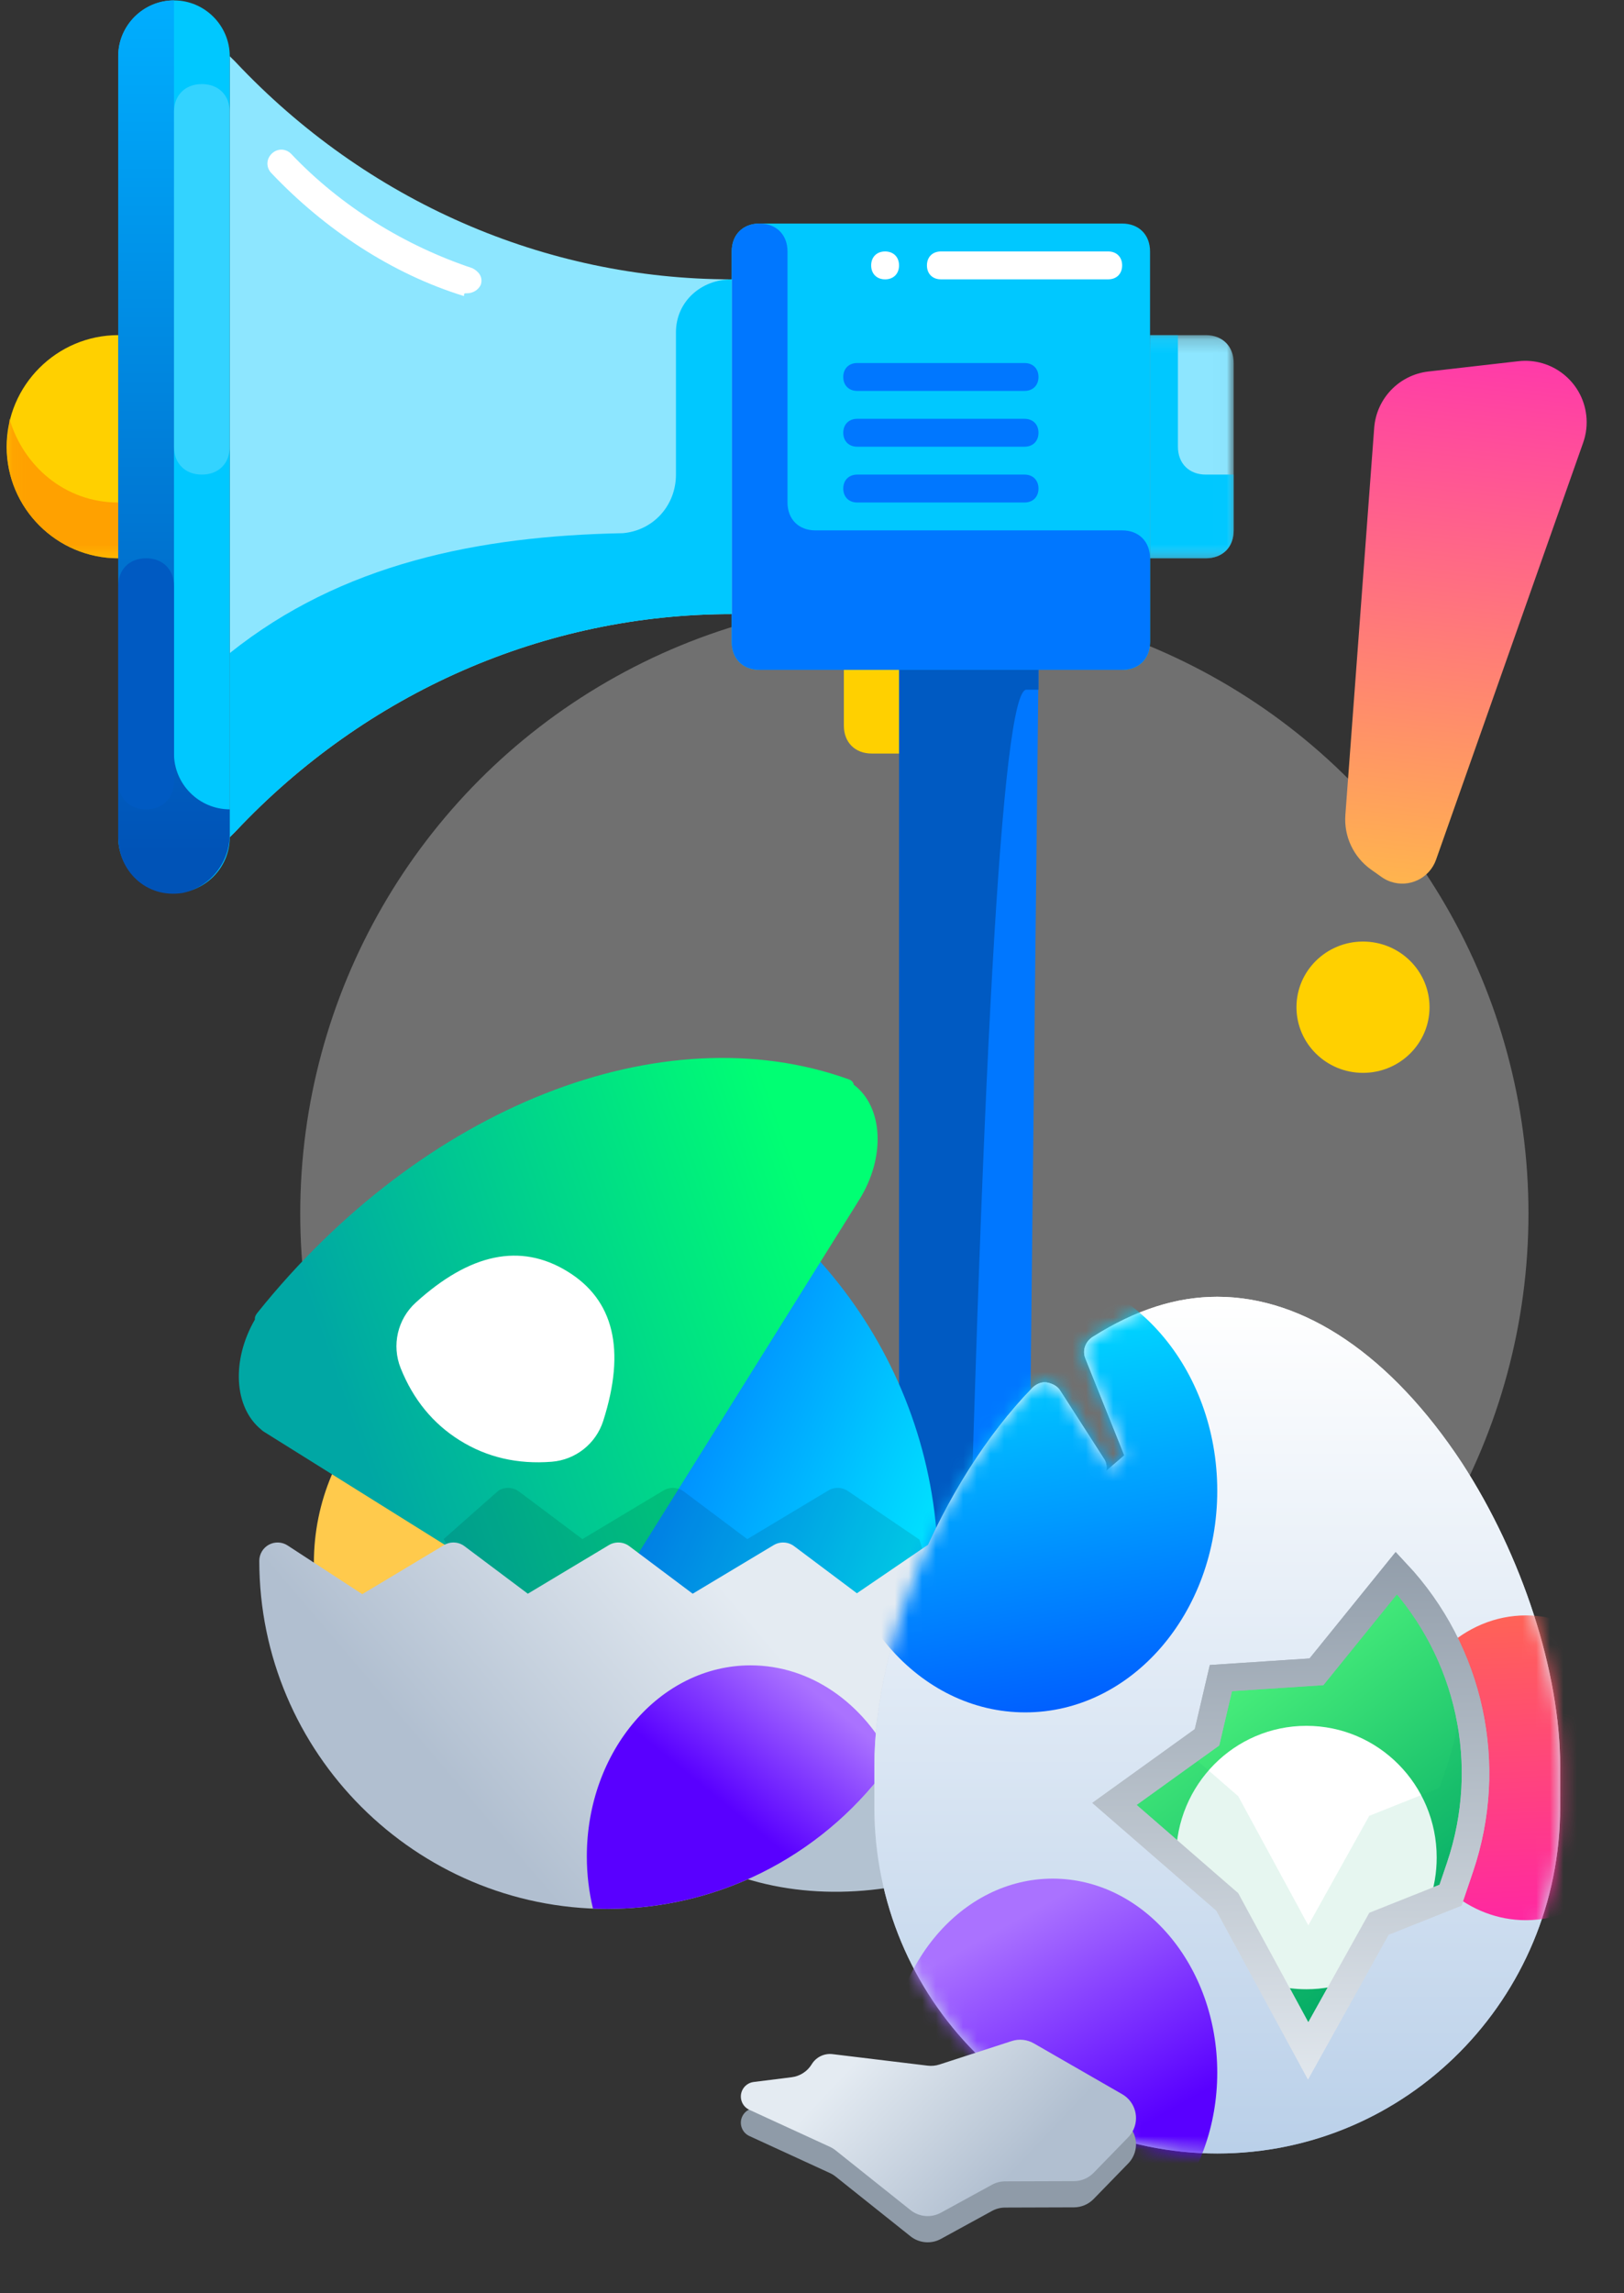 <?xml version="1.0" encoding="UTF-8"?> <svg xmlns="http://www.w3.org/2000/svg" xmlns:xlink="http://www.w3.org/1999/xlink" width="119px" height="168px" viewBox="0 0 119 168"><rect x="0" y="0" width="119" height="168" fill="#333333" stroke="none"/> <title>Group 17</title> <defs> <polygon id="path-1" points="0.013 0.185 89.913 0.185 89.913 16.533 0.013 16.533"></polygon> <linearGradient x1="50%" y1="0%" x2="50%" y2="94.535%" id="linearGradient-3"> <stop stop-color="#00AFFF" offset="0%"></stop> <stop stop-color="#0053B7" offset="100%"></stop> </linearGradient> <linearGradient x1="52.497%" y1="-44.646%" x2="55.043%" y2="100%" id="linearGradient-4"> <stop stop-color="#FF00D4" offset="0%"></stop> <stop stop-color="#FFB54D" offset="100%"></stop> </linearGradient> <linearGradient x1="11.277%" y1="0.313%" x2="27.69%" y2="79.089%" id="linearGradient-5"> <stop stop-color="#00EAFF" offset="0%"></stop> <stop stop-color="#0077FF" offset="100%"></stop> </linearGradient> <linearGradient x1="22.62%" y1="12.917%" x2="69.17%" y2="91.224%" id="linearGradient-6"> <stop stop-color="#00FF73" offset="0%"></stop> <stop stop-color="#00A7A4" offset="100%"></stop> </linearGradient> <linearGradient x1="22.697%" y1="36.15%" x2="74.94%" y2="59.566%" id="linearGradient-7"> <stop stop-color="#E4EBF2" offset="0%"></stop> <stop stop-color="#B1BFD0" offset="100%"></stop> </linearGradient> <linearGradient x1="5.796%" y1="31.104%" x2="44.026%" y2="68.188%" id="linearGradient-8"> <stop stop-color="#AA72FF" offset="0%"></stop> <stop stop-color="#5900FF" offset="100%"></stop> </linearGradient> <linearGradient x1="50%" y1="0%" x2="50%" y2="100%" id="linearGradient-9"> <stop stop-color="#FDFEFF" offset="0%"></stop> <stop stop-color="#96A8BC" offset="100%"></stop> </linearGradient> <linearGradient x1="50%" y1="0%" x2="50%" y2="100%" id="linearGradient-10"> <stop stop-color="#FFFFFF" offset="0%"></stop> <stop stop-color="#BAD0E9" offset="100%"></stop> </linearGradient> <path d="M25.125,62.761 C11.24,62.761 0,51.411 0,37.389 L0,34.385 C0,25.305 4.827,13.62 11.571,6.677 C11.835,6.41 12.232,6.209 12.629,6.276 C13.025,6.343 13.422,6.543 13.62,6.877 L16.794,11.818 C16.992,12.085 17.059,12.419 16.992,12.752 L18.315,11.617 L15.472,4.54 C15.207,3.939 15.472,3.272 16.001,2.938 C19.174,0.935 22.15,0 25.125,0 C31.538,0 37.886,4.34 43.043,12.152 C47.473,18.962 50.25,27.508 50.25,34.385 L50.25,37.389 C50.25,51.411 39.01,62.761 25.125,62.761 Z" id="path-11"></path> <linearGradient x1="75.953%" y1="-13.82%" x2="81.744%" y2="166.988%" id="linearGradient-13"> <stop stop-color="#FF6A4D" offset="0%"></stop> <stop stop-color="#FF00D4" offset="100%"></stop> </linearGradient> <linearGradient x1="50%" y1="12.616%" x2="62.198%" y2="100%" id="linearGradient-14"> <stop stop-color="#00D7FF" offset="0%"></stop> <stop stop-color="#005EFF" offset="100%"></stop> </linearGradient> <linearGradient x1="18.151%" y1="20.276%" x2="45.696%" y2="78.612%" id="linearGradient-15"> <stop stop-color="#AA72FF" offset="0%"></stop> <stop stop-color="#5900FF" offset="100%"></stop> </linearGradient> <linearGradient x1="17.234%" y1="12.917%" x2="72.941%" y2="91.224%" id="linearGradient-16"> <stop stop-color="#57FD7F" offset="0%"></stop> <stop stop-color="#00A764" offset="100%"></stop> </linearGradient> <linearGradient x1="45.922%" y1="-6.618%" x2="54.695%" y2="106.601%" id="linearGradient-17"> <stop stop-color="#8F9BA8" offset="0%"></stop> <stop stop-color="#E1E7ED" offset="100%"></stop> </linearGradient> <linearGradient x1="22.697%" y1="40.163%" x2="74.94%" y2="56.794%" id="linearGradient-18"> <stop stop-color="#E4EBF2" offset="0%"></stop> <stop stop-color="#B1BFD0" offset="100%"></stop> </linearGradient> </defs> <g id="Page-1" stroke="none" stroke-width="1" fill="none" fill-rule="evenodd"> <g id="Home-Page-Copy-12" transform="translate(-663, -7957)"> <g id="Group-17" transform="translate(663, 7957)"> <g id="Group-23" transform="translate(59.5, 67) scale(-1, 1) translate(-59.5, -67) "> <circle id="Oval-10-Copy-7" fill="#FFFFFF" opacity="0.3" cx="52" cy="88.9" r="45"></circle> <g id="Group-5" transform="translate(28.6, 0)"> <path d="M20.391,55.203 L26.521,55.203 C27.747,55.203 28.565,54.385 28.565,53.16 L28.565,49.072 L20.391,49.072 L20.391,55.203 Z" id="Fill-1" fill="#FFD000"></path> <path d="M81.738,24.551 C86.234,24.551 89.913,28.229 89.913,32.725 C89.913,37.22 86.234,40.899 81.738,40.899 L81.738,24.551 Z" id="Fill-2" fill="#FFD000"></path> <g id="Group-7" transform="translate(0, 24.366)"> <mask id="mask-2" fill="white"> <use xlink:href="#path-1"></use> </mask> <g id="Clip-4"></g> <path d="M81.738,12.447 L81.738,16.533 C86.234,16.533 89.913,12.855 89.913,8.359 C89.913,7.747 89.708,6.929 89.708,6.316 C88.686,9.789 85.621,12.447 81.738,12.447 Z" id="Fill-3" fill="#FFA100" mask="url(#mask-2)"></path> <path d="M6.13,16.533 L2.043,16.533 C0.817,16.533 0,15.716 0,14.49 L0,2.229 C0,1.003 0.817,0.185 2.043,0.185 L6.13,0.185 L6.13,16.533 Z" id="Fill-5" fill="#8DE6FF" mask="url(#mask-2)"></path> <path d="M4.087,0.185 L4.087,8.359 C4.087,9.585 3.27,10.402 2.043,10.402 L0,10.402 L0,14.49 C0,15.716 0.817,16.533 2.043,16.533 L6.13,16.533 L6.13,0.185 L4.087,0.185 Z" id="Fill-6" fill="#00C8FF" mask="url(#mask-2)"></path> </g> <path d="M34.739,49.072 L8.173,49.072 C6.948,49.072 6.13,48.255 6.13,47.029 L6.13,18.421 C6.13,17.194 6.948,16.377 8.173,16.377 L34.739,16.377 C35.965,16.377 36.782,17.195 36.782,18.421 L36.782,47.029 C36.782,48.255 35.965,49.072 34.739,49.072 Z" id="Fill-8" fill="#00C8FF"></path> <path d="M34.739,16.377 C33.512,16.377 32.695,17.195 32.695,18.421 L32.695,36.812 C32.695,38.038 31.878,38.855 30.652,38.855 L8.174,38.855 C6.948,38.855 6.131,39.673 6.131,40.898 L6.131,47.029 C6.131,48.255 6.948,49.072 8.174,49.072 L34.739,49.072 C35.965,49.072 36.782,48.255 36.782,47.029 L36.782,18.421 C36.782,17.195 35.965,16.377 34.739,16.377 Z" id="Fill-9" fill="#0077FF"></path> <path d="M73.565,61.333 L73.156,60.925 C63.551,50.708 50.473,44.986 36.782,44.986 L36.782,20.465 C50.473,20.465 63.551,14.743 73.156,4.525 L73.565,4.117 L73.565,61.333 Z" id="Fill-10" fill="#8DE6FF"></path> <path d="M56.195,21.486 C55.786,21.486 55.378,21.282 55.173,20.873 C54.969,20.26 55.378,19.852 55.786,19.647 C60.691,18.012 65.391,15.151 69.069,11.268 C69.477,10.86 70.09,10.86 70.499,11.268 C70.907,11.677 70.907,12.29 70.499,12.699 C66.617,16.786 61.712,20.056 56.399,21.69 C56.399,21.486 56.399,21.486 56.195,21.486 Z" id="Fill-11" fill="#FFFFFF"></path> <path d="M40.869,34.768 L40.869,24.347 C40.869,22.099 39.03,20.465 36.782,20.465 L36.782,44.986 C50.473,44.986 63.551,50.708 73.156,60.925 L73.564,61.333 L73.564,47.846 C65.391,41.307 55.377,39.264 44.751,39.06 C42.504,38.856 40.869,37.016 40.869,34.768 Z" id="Fill-12" fill="#00C8FF"></path> <path d="M77.652,65.42 C75.403,65.42 73.565,63.581 73.565,61.333 L73.565,4.117 C73.565,1.869 75.403,0.029 77.652,0.029 C79.899,0.029 81.738,1.869 81.738,4.117 L81.738,61.333 C81.738,63.581 79.899,65.42 77.652,65.42 Z" id="Fill-13" fill="#00C8FF"></path> <path d="M15.204,130.424 L14.304,49.072 L24.521,49.072 L24.404,132.9 C22.884,133.288 15.891,131.728 15.204,130.424 Z" id="Fill-14" fill="#0077FF"></path> <g id="Group-18" transform="translate(14.268, 0)"> <path d="M0.036,49.072 L0.036,50.526 L0.936,50.526 C2.712,50.644 4.244,77.917 5.532,132.344 C6.521,132.897 8.942,133.159 10.253,133.071 L10.253,49.072 L0.036,49.072 Z" id="Fill-15" fill="#005AC2"></path> <path d="M63.383,0.029 L63.383,55.203 C63.383,57.451 61.544,59.29 59.297,59.29 L59.297,61.129 C59.297,63.173 60.727,65.012 62.77,65.42 C65.427,65.829 67.47,63.786 67.47,61.333 L67.47,4.117 C67.47,1.869 65.631,0.029 63.383,0.029 Z" id="Fill-17" fill="url(#linearGradient-3)"></path> </g> <path d="M75.608,34.768 C74.382,34.768 73.565,33.951 73.565,32.725 L73.565,8.204 C73.565,6.978 74.382,6.16 75.608,6.16 C76.834,6.16 77.652,6.978 77.652,8.204 L77.652,32.725 C77.652,33.951 76.834,34.768 75.608,34.768 Z" id="Fill-19" fill="#FFFFFF" opacity="0.2"></path> <path d="M79.695,59.29 C78.469,59.29 77.652,58.473 77.652,57.247 L77.652,42.943 C77.652,41.716 78.469,40.899 79.695,40.899 C80.921,40.899 81.738,41.716 81.738,42.943 L81.738,57.247 C81.738,58.473 80.921,59.29 79.695,59.29 Z" id="Fill-20" fill="#005AC2"></path> <path d="M15.326,26.595 L27.587,26.595 C28.2,26.595 28.609,27.003 28.609,27.616 C28.609,28.229 28.2,28.638 27.587,28.638 L15.326,28.638 C14.713,28.638 14.304,28.229 14.304,27.616 C14.304,27.003 14.713,26.595 15.326,26.595 Z" id="Fill-21" fill="#0077FF"></path> <path d="M9.196,18.421 L21.456,18.421 C22.07,18.421 22.478,18.83 22.478,19.443 C22.478,20.056 22.07,20.464 21.456,20.464 L9.196,20.464 C8.582,20.464 8.174,20.056 8.174,19.443 C8.173,18.83 8.582,18.421 9.196,18.421 Z" id="Fill-22" fill="#FFFFFF"></path> <path d="M15.326,30.681 L27.587,30.681 C28.2,30.681 28.609,31.09 28.609,31.703 C28.609,32.317 28.2,32.725 27.587,32.725 L15.326,32.725 C14.713,32.725 14.304,32.317 14.304,31.703 C14.304,31.09 14.713,30.681 15.326,30.681 Z" id="Fill-23" fill="#0077FF"></path> <path d="M15.326,34.768 L27.587,34.768 C28.2,34.768 28.609,35.177 28.609,35.79 C28.609,36.403 28.2,36.812 27.587,36.812 L15.326,36.812 C14.713,36.812 14.304,36.403 14.304,35.79 C14.304,35.177 14.713,34.768 15.326,34.768 Z" id="Fill-24" fill="#0077FF"></path> <path d="M25.543,20.465 C24.93,20.465 24.522,20.056 24.522,19.443 C24.522,18.83 24.93,18.421 25.543,18.421 C26.156,18.421 26.565,18.83 26.565,19.443 C26.565,20.056 26.156,20.465 25.543,20.465 Z" id="Fill-25" fill="#FFFFFF"></path> </g> <g id="Group-105" transform="translate(12, 51) scale(-1, 1) translate(-12, -51) translate(0, 23)"> <path d="M6.876,4.761 L13.259,2.988 C15.653,2.322 18.134,3.724 18.799,6.119 C18.982,6.777 19.013,7.467 18.889,8.138 L13.022,39.998 C12.759,41.424 11.391,42.367 9.965,42.105 C9.724,42.061 9.492,41.983 9.273,41.875 L8.429,41.456 C7.017,40.755 6.075,39.367 5.945,37.797 L3.596,9.469 C3.417,7.316 4.794,5.339 6.876,4.761 Z" id="Rectangle-Copy-116" fill="url(#linearGradient-4)" transform="translate(11.74, 22.242) rotate(9) translate(-11.74, -22.242) "></path> <ellipse id="Oval-Copy-33" fill="#FFD000" cx="4.875" cy="50.786" rx="4.875" ry="4.81"></ellipse> </g> </g> <g id="Group-18" transform="translate(47.5, 106) scale(-1, 1) translate(-47.5, -106) translate(15, 64)"> <path d="M23.509,72.849 C12.205,72.849 3.009,61.41 3.009,47.349 C3.009,46.851 3.23,46.395 3.584,46.162 C3.937,45.93 4.365,45.96 4.696,46.24 L8.806,49.726 L12.504,46.275 C12.855,45.948 13.33,45.917 13.706,46.198 L18.479,49.76 L22.214,46.275 C22.565,45.948 23.041,45.917 23.417,46.198 L28.189,49.76 L31.925,46.275 C32.276,45.948 32.751,45.917 33.127,46.198 L37.943,49.792 L42.341,46.225 C42.672,45.956 43.096,45.934 43.444,46.169 C43.792,46.403 44.009,46.856 44.009,47.349 C44.009,61.41 34.813,72.849 23.509,72.849 Z" id="Path-Copy" fill="#B3C2D1" fill-rule="nonzero" transform="translate(23.509, 59.428) scale(-1, 1) rotate(53) translate(-23.509, -59.428) "></path> <circle id="Oval" fill="#FFCA4C" cx="40.5" cy="50.5" r="16.5"></circle> <path d="M8.755,54.479 L8.755,26.716 C8.755,26.682 8.755,26.648 8.757,26.615 L8.755,26.457 C8.755,23.704 10.904,21.452 13.622,21.278 C13.749,21.179 13.917,21.138 14.138,21.173 C28.527,23.467 39.887,34.806 42.169,49.157 C42.196,49.332 42.157,49.452 42.063,49.528 C41.945,52.128 39.906,54.231 37.327,54.458 C37.264,54.472 37.196,54.479 37.122,54.479 L37.122,54.479 L8.755,54.479 L8.755,54.479 Z" id="Combined-Shape-Copy-6" fill="url(#linearGradient-5)" transform="translate(25.466, 37.82) rotate(-101) translate(-25.466, -37.82) "></path> <path d="M22.594,50.36 L22.594,13.178 C22.594,13.13 22.595,13.083 22.597,13.037 L22.594,12.83 C22.594,9.144 24.718,6.129 27.401,5.895 C27.528,5.762 27.694,5.707 27.912,5.754 C42.128,8.826 53.352,24.012 55.606,43.232 C55.634,43.468 55.594,43.629 55.5,43.731 C55.383,47.212 53.371,50.025 50.826,50.332 C50.763,50.35 50.695,50.36 50.62,50.36 L50.62,50.36 L22.594,50.36 L22.594,50.36 Z" id="Combined-Shape-Copy-7" fill="url(#linearGradient-6)" transform="translate(39.104, 28.049) rotate(-32) translate(-39.104, -28.049) "></path> <path d="M42.423,42.633 C44.739,42.633 46.896,41.903 48.895,40.443 L48.895,40.443 C50.352,39.379 50.995,37.521 50.506,35.784 C49.051,30.615 46.325,28.006 42.327,27.957 C38.302,27.907 35.614,30.54 34.262,35.854 L34.262,35.854 C33.83,37.554 34.468,39.347 35.878,40.39 C37.897,41.885 40.078,42.633 42.423,42.633 Z" id="Oval-Copy-8" fill="#FFFFFF" transform="translate(42.423, 35.294) rotate(-32) translate(-42.423, -35.294) "></path> <path d="M12.631,48.785 L17.811,45.268 C18.247,44.941 18.838,44.911 19.306,45.191 L25.243,48.753 L29.889,45.268 C30.326,44.941 30.917,44.911 31.385,45.191 L37.322,48.753 L41.968,45.268 C42.405,44.941 42.996,44.91 43.464,45.191 L47.496,48.753 C39.782,61.255 33.788,67.502 29.515,67.494 C25.724,67.487 17.4,64.783 11.78,54.938 C11.304,54.103 11.587,52.052 12.631,48.785 Z" id="Path" fill-opacity="0.269" fill="#000000" fill-rule="nonzero" opacity="0.4"></path> <path d="M35.5,75.842 C21.439,75.842 10,64.403 10,50.342 C10,49.845 10.275,49.388 10.715,49.156 C11.155,48.923 11.687,48.953 12.098,49.233 L17.21,52.719 L21.811,49.268 C22.247,48.941 22.838,48.911 23.306,49.191 L29.243,52.753 L33.889,49.268 C34.326,48.941 34.917,48.911 35.385,49.191 L41.322,52.753 L45.968,49.268 C46.405,48.941 46.996,48.91 47.464,49.191 L53.455,52.785 L58.925,49.218 C59.337,48.949 59.864,48.927 60.297,49.162 C60.73,49.397 61,49.85 61,50.342 C61,64.403 49.561,75.842 35.5,75.842 Z" id="Path-Copy-2" fill="url(#linearGradient-7)" fill-rule="nonzero"></path> <path d="M25,58 C31.627,58 37,64.268 37,72 C37,73.324 36.842,74.606 36.548,75.82 C36.201,75.835 35.851,75.842 35.5,75.842 C26.877,75.842 19.239,71.54 14.622,64.968 C16.701,60.801 20.57,58 25,58 Z" id="Combined-Shape" fill="url(#linearGradient-8)"></path> <path d="M36.037,70.474 C36.029,70.474 36.02,70.474 36.011,70.473 C29.565,70.35 25.217,67.617 22.706,65.346 C19.976,62.878 18.773,60.424 18.723,60.321 C18.401,59.653 18.681,58.851 19.348,58.528 C20.015,58.207 20.815,58.485 21.139,59.15 C21.161,59.194 22.225,61.32 24.589,63.429 C27.734,66.237 31.595,67.704 36.063,67.79 C36.804,67.804 37.393,68.416 37.379,69.157 C37.365,69.89 36.767,70.474 36.037,70.474 Z" id="Path" fill-rule="nonzero"></path> </g> <g id="Group-21" transform="translate(50, 95)"> <path d="M39.195,62.761 C25.31,62.761 14.07,51.411 14.07,37.389 L14.07,34.385 C14.07,25.305 18.897,13.62 25.641,6.677 C25.905,6.41 26.302,6.209 26.699,6.276 C27.095,6.343 27.492,6.543 27.69,6.877 L30.864,11.818 C31.062,12.085 31.129,12.419 31.062,12.752 L32.385,11.617 L29.542,4.54 C29.277,3.939 29.542,3.272 30.071,2.938 C33.244,0.935 36.22,0 39.195,0 C45.608,0 51.956,4.34 57.113,12.152 C61.543,18.962 64.32,27.508 64.32,34.385 L64.32,37.389 C64.32,51.411 53.08,62.761 39.195,62.761 Z" id="Path" fill="url(#linearGradient-9)" fill-rule="nonzero"></path> <g id="Oval-+-Oval-Copy-+-Oval-Copy-2-Mask" transform="translate(14.07, 0)"> <mask id="mask-12" fill="white"> <use xlink:href="#path-11"></use> </mask> <use id="Mask" fill="url(#linearGradient-10)" fill-rule="nonzero" xlink:href="#path-11"></use> <path d="M47.737,45.669 C53.01,45.669 57.285,40.671 57.285,34.505 C57.285,28.34 53.01,23.342 47.737,23.342 C45.483,23.342 43.411,24.255 41.778,25.783 C39.591,27.829 44.307,30.976 44.307,34.505 C44.307,38.244 39.762,41.554 42.176,43.58 C43.742,44.895 45.662,45.669 47.737,45.669 Z" id="Oval" fill="url(#linearGradient-13)" mask="url(#mask-12)"></path> <ellipse id="Oval-Copy" fill="url(#linearGradient-14)" mask="url(#mask-12)" cx="11.055" cy="14.208" rx="14.07" ry="16.238"></ellipse> <ellipse id="Oval-Copy-2" fill="url(#linearGradient-15)" mask="url(#mask-12)" cx="13.065" cy="56.832" rx="12.06" ry="14.208"></ellipse> </g> <g id="Oval" transform="translate(31.326, 20.242)"> <path d="M19.493,-0.476 C25.408,4.828 27.884,12.925 26.017,20.579 L26.017,20.579 L25.502,22.691 L20.457,25.233 L16.101,34.963 L9.25,24.608 L0.387,18.177 L6.717,12.725 L7.352,8.314 L14.288,7.245 Z" id="Mask" stroke="url(#linearGradient-17)" stroke-width="2.016" fill="url(#linearGradient-16)" transform="translate(14.882, 16.976) rotate(5) translate(-14.882, -16.976) "></path> <path d="M14.399,30.486 C15.601,30.486 16.75,30.262 17.809,29.853 C18.897,29.433 18.804,26.194 19.659,25.426 C20.859,24.348 22.873,25.591 23.415,24.028 C23.761,23.029 23.949,21.955 23.949,20.837 C23.949,15.508 19.674,11.189 14.399,11.189 C9.125,11.189 4.849,15.508 4.849,20.837 C4.849,23.026 7.029,22.409 8.244,24.028 C9.531,25.74 9.912,29.642 12.036,30.188 C12.792,30.382 13.584,30.486 14.399,30.486 Z" fill="#FFFFFF"></path> <path d="M19.493,-0.476 C25.408,4.828 27.884,12.925 26.017,20.579 L26.017,20.579 L25.502,22.691 L20.457,25.233 L16.101,34.963 L9.25,24.608 L0.387,18.177 L6.717,12.725 L7.352,8.314 L14.288,7.245 Z" id="Mask-Copy-12" stroke="url(#linearGradient-17)" stroke-width="2.016" transform="translate(14.882, 16.976) rotate(5) translate(-14.882, -16.976) "></path> </g> <path d="M56.032,41.455 L55.484,43.073 L50.335,45.126 L45.866,53.151 L40.73,43.689 L33.286,37.225 L37.759,34.005 L40.73,36.585 L45.866,46.047 L50.335,38.022 L55.484,35.969 L56.032,34.351 C56.366,33.362 56.622,32.359 56.8,31.348 C57.387,34.675 57.151,38.149 56.032,41.455 Z" id="Combined-Shape" fill="#01A865" opacity="0.1"></path> <path d="M11.249,65.363 L4.969,63.717 C4.396,63.567 4.053,62.98 4.203,62.407 C4.297,62.048 4.57,61.763 4.925,61.654 L7.605,60.828 C8.186,60.649 8.656,60.217 8.882,59.653 L8.895,59.62 C9.122,59.056 9.655,58.675 10.262,58.642 L17.272,58.263 C17.565,58.247 17.85,58.168 18.109,58.03 L23.022,55.42 C23.526,55.152 24.119,55.11 24.655,55.305 L31.675,57.847 C32.722,58.226 33.263,59.383 32.884,60.429 C32.827,60.587 32.75,60.738 32.655,60.877 L30.612,63.881 C30.307,64.329 29.835,64.636 29.301,64.732 L24.335,65.624 C24.004,65.683 23.693,65.824 23.431,66.034 L20.096,68.705 C19.462,69.213 18.585,69.29 17.872,68.902 L11.702,65.542 C11.559,65.464 11.407,65.404 11.249,65.363 Z" id="Mask-Copy-3" fill="#8F9BA8" fill-rule="nonzero" transform="translate(17.72, 62.271) rotate(10) translate(-17.72, -62.271) "></path> <path d="M11.249,63.443 L4.969,61.797 C4.396,61.647 4.053,61.06 4.203,60.487 C4.297,60.128 4.57,59.843 4.925,59.734 L7.605,58.908 C8.186,58.729 8.656,58.297 8.882,57.733 L8.895,57.7 C9.122,57.136 9.655,56.755 10.262,56.722 L17.272,56.343 C17.565,56.327 17.85,56.248 18.109,56.11 L23.022,53.5 C23.526,53.232 24.119,53.19 24.655,53.385 L31.675,55.927 C32.722,56.306 33.263,57.463 32.884,58.509 C32.827,58.667 32.75,58.818 32.655,58.957 L30.612,61.961 C30.307,62.409 29.835,62.716 29.301,62.812 L24.335,63.704 C24.004,63.763 23.693,63.904 23.431,64.114 L20.096,66.785 C19.462,67.293 18.585,67.37 17.872,66.982 L11.702,63.622 C11.559,63.544 11.407,63.484 11.249,63.443 Z" id="Mask-Copy-4" fill="url(#linearGradient-18)" fill-rule="nonzero" transform="translate(17.72, 60.351) rotate(10) translate(-17.72, -60.351) "></path> </g> </g> </g> </g> </svg> 